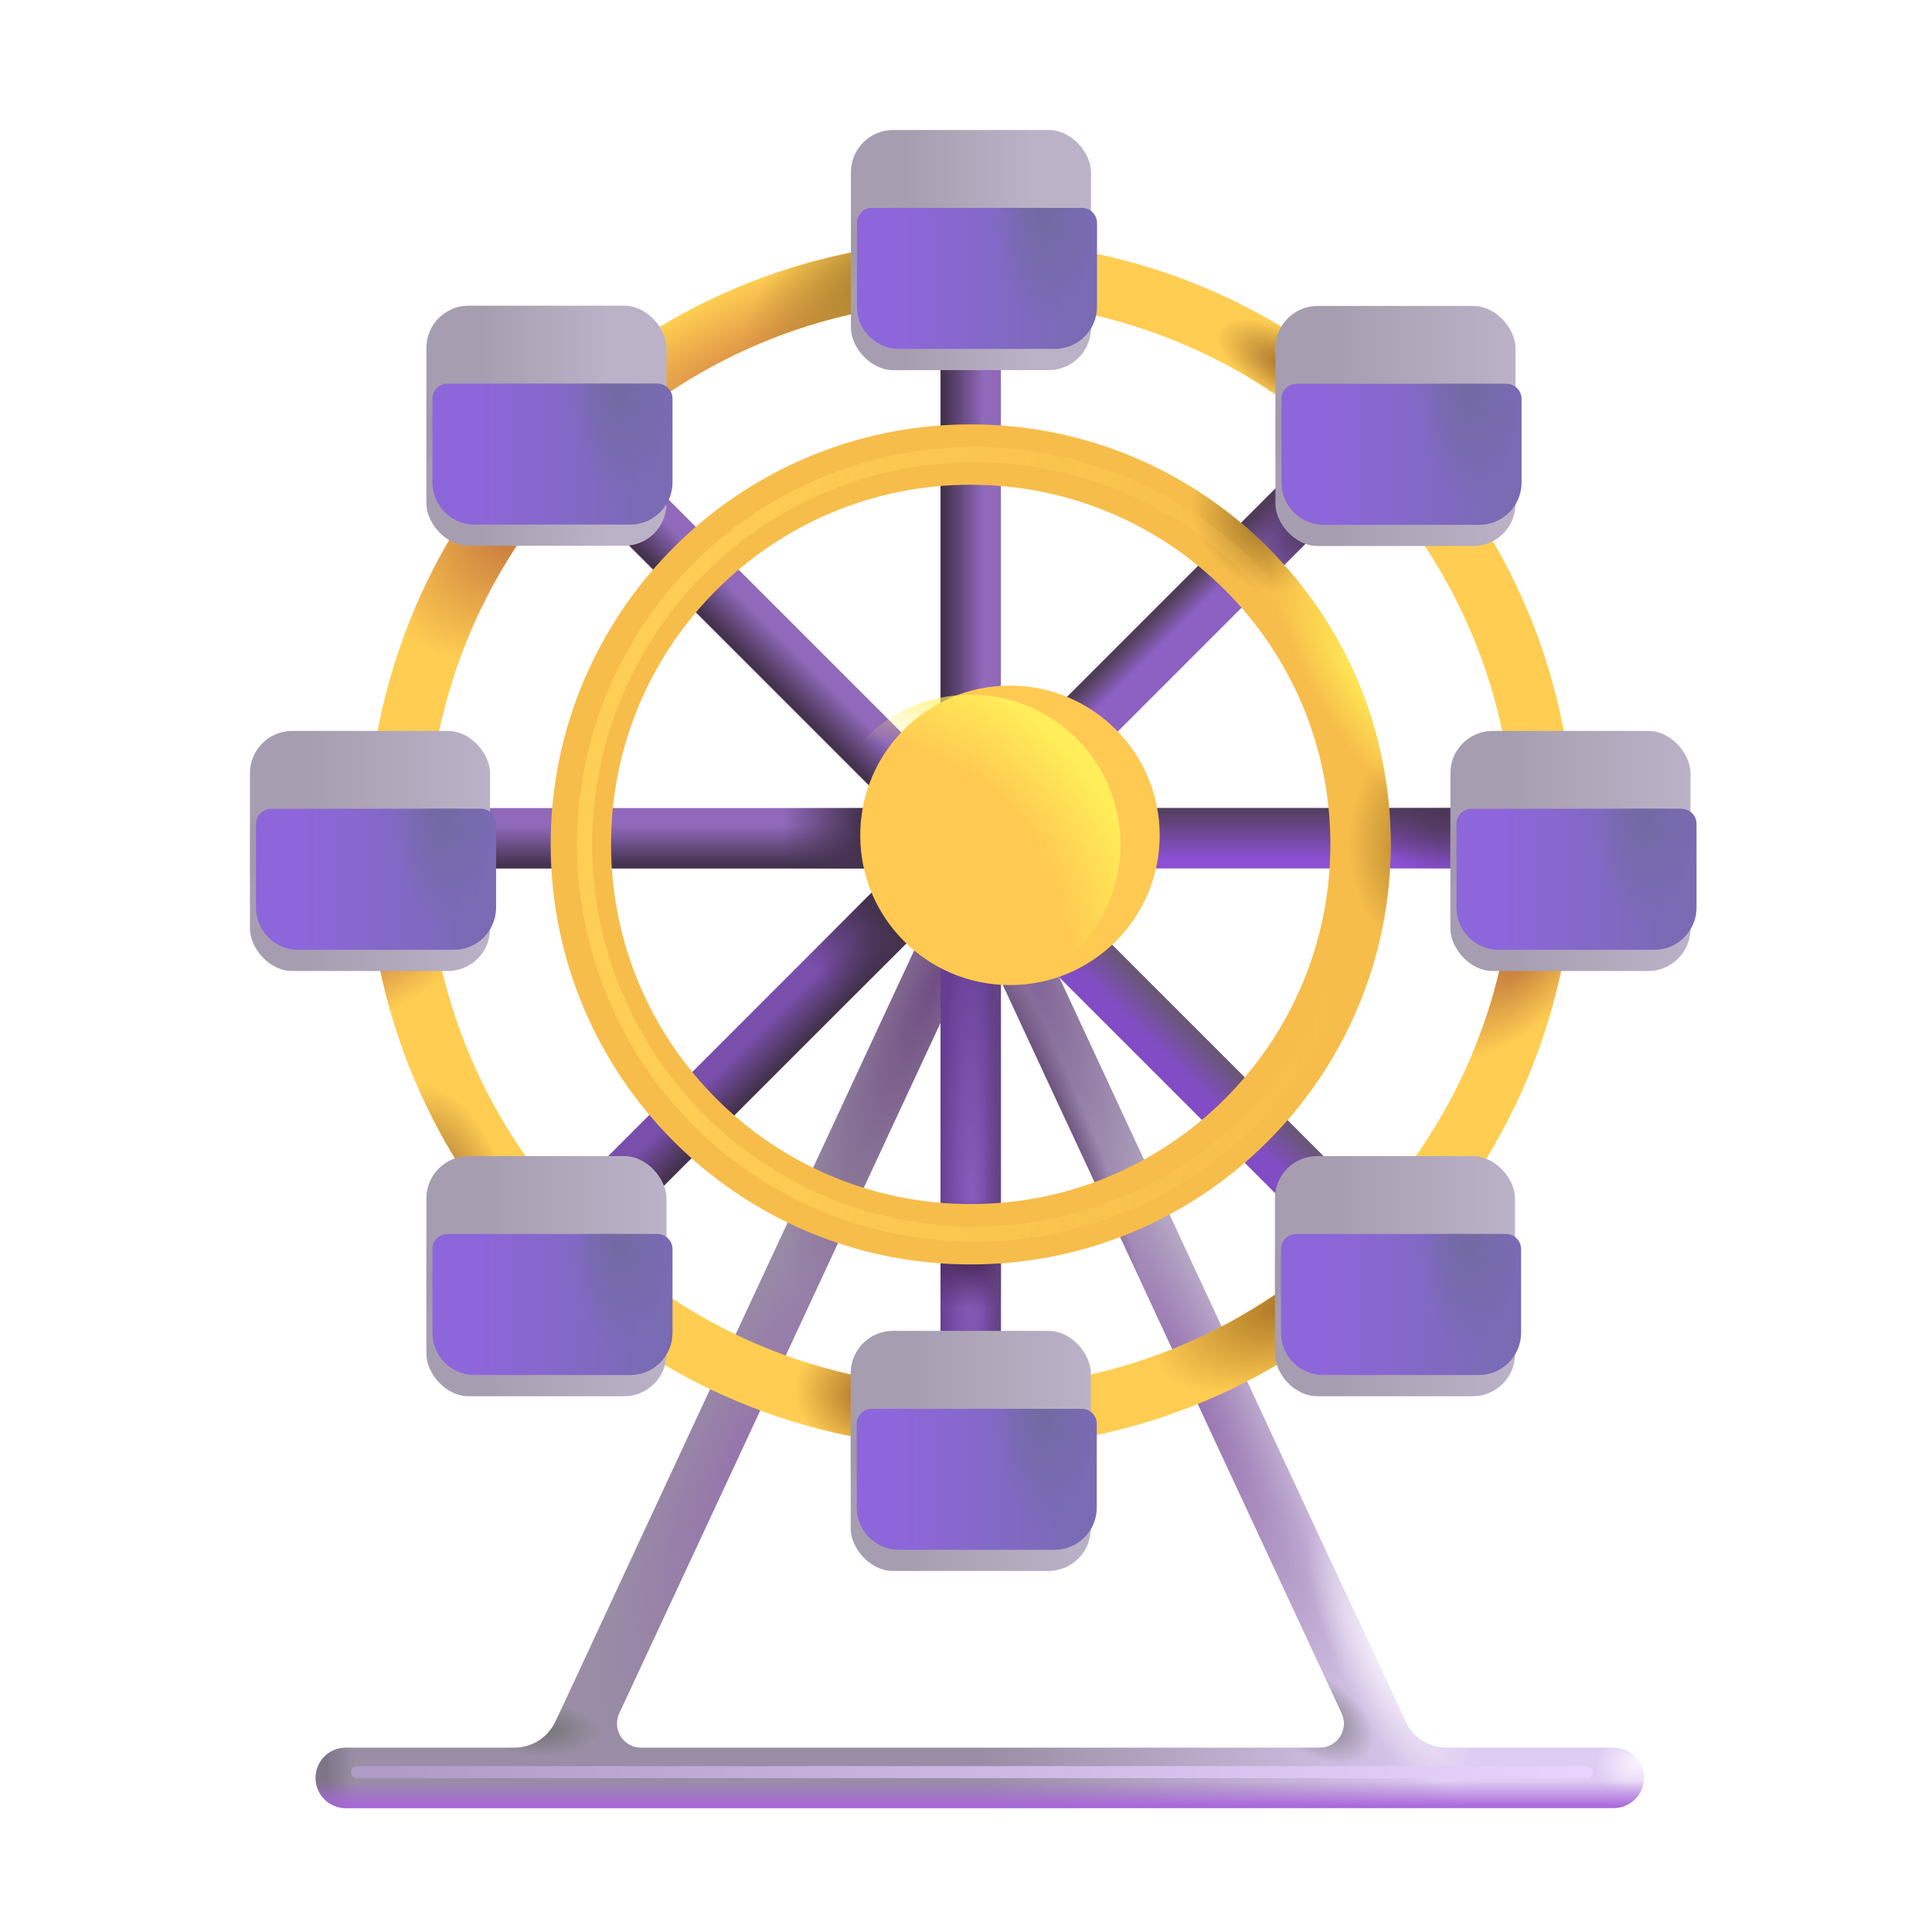 <svg width="32" height="32" viewBox="0 0 32 32" fill="none" xmlns="http://www.w3.org/2000/svg">
<g filter="url(#filter0_i_18_8600)">
<path fill-rule="evenodd" clip-rule="evenodd" d="M8.371 28.947C8.663 28.947 8.928 28.778 9.051 28.514L15.514 14.621L16.095 14.891L16.667 14.625L23.128 28.514C23.251 28.778 23.516 28.947 23.808 28.947H26.578C26.854 28.947 27.078 29.171 27.078 29.447C27.078 29.723 26.854 29.947 26.578 29.947H5.578C5.302 29.947 5.078 29.723 5.078 29.447C5.078 29.171 5.302 28.947 5.578 28.947H8.371ZM10.107 28.378C9.983 28.644 10.177 28.947 10.469 28.947H21.71C22.002 28.947 22.196 28.644 22.073 28.379L16.09 15.516L10.107 28.378Z" fill="url(#paint0_linear_18_8600)"/>
<path fill-rule="evenodd" clip-rule="evenodd" d="M8.371 28.947C8.663 28.947 8.928 28.778 9.051 28.514L15.514 14.621L16.095 14.891L16.667 14.625L23.128 28.514C23.251 28.778 23.516 28.947 23.808 28.947H26.578C26.854 28.947 27.078 29.171 27.078 29.447C27.078 29.723 26.854 29.947 26.578 29.947H5.578C5.302 29.947 5.078 29.723 5.078 29.447C5.078 29.171 5.302 28.947 5.578 28.947H8.371ZM10.107 28.378C9.983 28.644 10.177 28.947 10.469 28.947H21.71C22.002 28.947 22.196 28.644 22.073 28.379L16.09 15.516L10.107 28.378Z" fill="url(#paint1_radial_18_8600)"/>
<path fill-rule="evenodd" clip-rule="evenodd" d="M8.371 28.947C8.663 28.947 8.928 28.778 9.051 28.514L15.514 14.621L16.095 14.891L16.667 14.625L23.128 28.514C23.251 28.778 23.516 28.947 23.808 28.947H26.578C26.854 28.947 27.078 29.171 27.078 29.447C27.078 29.723 26.854 29.947 26.578 29.947H5.578C5.302 29.947 5.078 29.723 5.078 29.447C5.078 29.171 5.302 28.947 5.578 28.947H8.371ZM10.107 28.378C9.983 28.644 10.177 28.947 10.469 28.947H21.71C22.002 28.947 22.196 28.644 22.073 28.379L16.09 15.516L10.107 28.378Z" fill="url(#paint2_radial_18_8600)"/>
<path fill-rule="evenodd" clip-rule="evenodd" d="M8.371 28.947C8.663 28.947 8.928 28.778 9.051 28.514L15.514 14.621L16.095 14.891L16.667 14.625L23.128 28.514C23.251 28.778 23.516 28.947 23.808 28.947H26.578C26.854 28.947 27.078 29.171 27.078 29.447C27.078 29.723 26.854 29.947 26.578 29.947H5.578C5.302 29.947 5.078 29.723 5.078 29.447C5.078 29.171 5.302 28.947 5.578 28.947H8.371ZM10.107 28.378C9.983 28.644 10.177 28.947 10.469 28.947H21.71C22.002 28.947 22.196 28.644 22.073 28.379L16.09 15.516L10.107 28.378Z" fill="url(#paint3_radial_18_8600)"/>
<path fill-rule="evenodd" clip-rule="evenodd" d="M8.371 28.947C8.663 28.947 8.928 28.778 9.051 28.514L15.514 14.621L16.095 14.891L16.667 14.625L23.128 28.514C23.251 28.778 23.516 28.947 23.808 28.947H26.578C26.854 28.947 27.078 29.171 27.078 29.447C27.078 29.723 26.854 29.947 26.578 29.947H5.578C5.302 29.947 5.078 29.723 5.078 29.447C5.078 29.171 5.302 28.947 5.578 28.947H8.371ZM10.107 28.378C9.983 28.644 10.177 28.947 10.469 28.947H21.71C22.002 28.947 22.196 28.644 22.073 28.379L16.09 15.516L10.107 28.378Z" fill="url(#paint4_radial_18_8600)"/>
<path fill-rule="evenodd" clip-rule="evenodd" d="M8.371 28.947C8.663 28.947 8.928 28.778 9.051 28.514L15.514 14.621L16.095 14.891L16.667 14.625L23.128 28.514C23.251 28.778 23.516 28.947 23.808 28.947H26.578C26.854 28.947 27.078 29.171 27.078 29.447C27.078 29.723 26.854 29.947 26.578 29.947H5.578C5.302 29.947 5.078 29.723 5.078 29.447C5.078 29.171 5.302 28.947 5.578 28.947H8.371ZM10.107 28.378C9.983 28.644 10.177 28.947 10.469 28.947H21.71C22.002 28.947 22.196 28.644 22.073 28.379L16.09 15.516L10.107 28.378Z" fill="url(#paint5_radial_18_8600)"/>
<path fill-rule="evenodd" clip-rule="evenodd" d="M8.371 28.947C8.663 28.947 8.928 28.778 9.051 28.514L15.514 14.621L16.095 14.891L16.667 14.625L23.128 28.514C23.251 28.778 23.516 28.947 23.808 28.947H26.578C26.854 28.947 27.078 29.171 27.078 29.447C27.078 29.723 26.854 29.947 26.578 29.947H5.578C5.302 29.947 5.078 29.723 5.078 29.447C5.078 29.171 5.302 28.947 5.578 28.947H8.371ZM10.107 28.378C9.983 28.644 10.177 28.947 10.469 28.947H21.71C22.002 28.947 22.196 28.644 22.073 28.379L16.09 15.516L10.107 28.378Z" fill="url(#paint6_radial_18_8600)"/>
<path fill-rule="evenodd" clip-rule="evenodd" d="M8.371 28.947C8.663 28.947 8.928 28.778 9.051 28.514L15.514 14.621L16.095 14.891L16.667 14.625L23.128 28.514C23.251 28.778 23.516 28.947 23.808 28.947H26.578C26.854 28.947 27.078 29.171 27.078 29.447C27.078 29.723 26.854 29.947 26.578 29.947H5.578C5.302 29.947 5.078 29.723 5.078 29.447C5.078 29.171 5.302 28.947 5.578 28.947H8.371ZM10.107 28.378C9.983 28.644 10.177 28.947 10.469 28.947H21.71C22.002 28.947 22.196 28.644 22.073 28.379L16.09 15.516L10.107 28.378Z" fill="url(#paint7_linear_18_8600)"/>
<path fill-rule="evenodd" clip-rule="evenodd" d="M8.371 28.947C8.663 28.947 8.928 28.778 9.051 28.514L15.514 14.621L16.095 14.891L16.667 14.625L23.128 28.514C23.251 28.778 23.516 28.947 23.808 28.947H26.578C26.854 28.947 27.078 29.171 27.078 29.447C27.078 29.723 26.854 29.947 26.578 29.947H5.578C5.302 29.947 5.078 29.723 5.078 29.447C5.078 29.171 5.302 28.947 5.578 28.947H8.371ZM10.107 28.378C9.983 28.644 10.177 28.947 10.469 28.947H21.71C22.002 28.947 22.196 28.644 22.073 28.379L16.09 15.516L10.107 28.378Z" fill="url(#paint8_radial_18_8600)"/>
<path fill-rule="evenodd" clip-rule="evenodd" d="M8.371 28.947C8.663 28.947 8.928 28.778 9.051 28.514L15.514 14.621L16.095 14.891L16.667 14.625L23.128 28.514C23.251 28.778 23.516 28.947 23.808 28.947H26.578C26.854 28.947 27.078 29.171 27.078 29.447C27.078 29.723 26.854 29.947 26.578 29.947H5.578C5.302 29.947 5.078 29.723 5.078 29.447C5.078 29.171 5.302 28.947 5.578 28.947H8.371ZM10.107 28.378C9.983 28.644 10.177 28.947 10.469 28.947H21.71C22.002 28.947 22.196 28.644 22.073 28.379L16.09 15.516L10.107 28.378Z" fill="url(#paint9_radial_18_8600)"/>
<path fill-rule="evenodd" clip-rule="evenodd" d="M8.371 28.947C8.663 28.947 8.928 28.778 9.051 28.514L15.514 14.621L16.095 14.891L16.667 14.625L23.128 28.514C23.251 28.778 23.516 28.947 23.808 28.947H26.578C26.854 28.947 27.078 29.171 27.078 29.447C27.078 29.723 26.854 29.947 26.578 29.947H5.578C5.302 29.947 5.078 29.723 5.078 29.447C5.078 29.171 5.302 28.947 5.578 28.947H8.371ZM10.107 28.378C9.983 28.644 10.177 28.947 10.469 28.947H21.71C22.002 28.947 22.196 28.644 22.073 28.379L16.09 15.516L10.107 28.378Z" fill="url(#paint10_radial_18_8600)"/>
<path fill-rule="evenodd" clip-rule="evenodd" d="M8.371 28.947C8.663 28.947 8.928 28.778 9.051 28.514L15.514 14.621L16.095 14.891L16.667 14.625L23.128 28.514C23.251 28.778 23.516 28.947 23.808 28.947H26.578C26.854 28.947 27.078 29.171 27.078 29.447C27.078 29.723 26.854 29.947 26.578 29.947H5.578C5.302 29.947 5.078 29.723 5.078 29.447C5.078 29.171 5.302 28.947 5.578 28.947H8.371ZM10.107 28.378C9.983 28.644 10.177 28.947 10.469 28.947H21.71C22.002 28.947 22.196 28.644 22.073 28.379L16.09 15.516L10.107 28.378Z" fill="url(#paint11_linear_18_8600)"/>
</g>
<g filter="url(#filter1_ii_18_8600)">
<path fill-rule="evenodd" clip-rule="evenodd" d="M16.078 4.986C11.107 4.986 7.078 9.016 7.078 13.986C7.078 18.957 11.107 22.986 16.078 22.986C21.048 22.986 25.078 18.957 25.078 13.986C25.078 9.016 21.048 4.986 16.078 4.986ZM6.078 13.986C6.078 8.463 10.555 3.986 16.078 3.986C21.601 3.986 26.078 8.463 26.078 13.986C26.078 19.509 21.601 23.986 16.078 23.986C10.555 23.986 6.078 19.509 6.078 13.986Z" fill="#FFCD52"/>
</g>
<path fill-rule="evenodd" clip-rule="evenodd" d="M16.078 4.986C11.107 4.986 7.078 9.016 7.078 13.986C7.078 18.957 11.107 22.986 16.078 22.986C21.048 22.986 25.078 18.957 25.078 13.986C25.078 9.016 21.048 4.986 16.078 4.986ZM6.078 13.986C6.078 8.463 10.555 3.986 16.078 3.986C21.601 3.986 26.078 8.463 26.078 13.986C26.078 19.509 21.601 23.986 16.078 23.986C10.555 23.986 6.078 19.509 6.078 13.986Z" fill="url(#paint12_radial_18_8600)"/>
<path fill-rule="evenodd" clip-rule="evenodd" d="M16.078 4.986C11.107 4.986 7.078 9.016 7.078 13.986C7.078 18.957 11.107 22.986 16.078 22.986C21.048 22.986 25.078 18.957 25.078 13.986C25.078 9.016 21.048 4.986 16.078 4.986ZM6.078 13.986C6.078 8.463 10.555 3.986 16.078 3.986C21.601 3.986 26.078 8.463 26.078 13.986C26.078 19.509 21.601 23.986 16.078 23.986C10.555 23.986 6.078 19.509 6.078 13.986Z" fill="url(#paint13_radial_18_8600)"/>
<path fill-rule="evenodd" clip-rule="evenodd" d="M16.078 4.986C11.107 4.986 7.078 9.016 7.078 13.986C7.078 18.957 11.107 22.986 16.078 22.986C21.048 22.986 25.078 18.957 25.078 13.986C25.078 9.016 21.048 4.986 16.078 4.986ZM6.078 13.986C6.078 8.463 10.555 3.986 16.078 3.986C21.601 3.986 26.078 8.463 26.078 13.986C26.078 19.509 21.601 23.986 16.078 23.986C10.555 23.986 6.078 19.509 6.078 13.986Z" fill="url(#paint14_radial_18_8600)"/>
<path fill-rule="evenodd" clip-rule="evenodd" d="M16.078 4.986C11.107 4.986 7.078 9.016 7.078 13.986C7.078 18.957 11.107 22.986 16.078 22.986C21.048 22.986 25.078 18.957 25.078 13.986C25.078 9.016 21.048 4.986 16.078 4.986ZM6.078 13.986C6.078 8.463 10.555 3.986 16.078 3.986C21.601 3.986 26.078 8.463 26.078 13.986C26.078 19.509 21.601 23.986 16.078 23.986C10.555 23.986 6.078 19.509 6.078 13.986Z" fill="url(#paint15_radial_18_8600)"/>
<path fill-rule="evenodd" clip-rule="evenodd" d="M16.078 4.986C11.107 4.986 7.078 9.016 7.078 13.986C7.078 18.957 11.107 22.986 16.078 22.986C21.048 22.986 25.078 18.957 25.078 13.986C25.078 9.016 21.048 4.986 16.078 4.986ZM6.078 13.986C6.078 8.463 10.555 3.986 16.078 3.986C21.601 3.986 26.078 8.463 26.078 13.986C26.078 19.509 21.601 23.986 16.078 23.986C10.555 23.986 6.078 19.509 6.078 13.986Z" fill="url(#paint16_radial_18_8600)"/>
<path fill-rule="evenodd" clip-rule="evenodd" d="M16.078 4.986C11.107 4.986 7.078 9.016 7.078 13.986C7.078 18.957 11.107 22.986 16.078 22.986C21.048 22.986 25.078 18.957 25.078 13.986C25.078 9.016 21.048 4.986 16.078 4.986ZM6.078 13.986C6.078 8.463 10.555 3.986 16.078 3.986C21.601 3.986 26.078 8.463 26.078 13.986C26.078 19.509 21.601 23.986 16.078 23.986C10.555 23.986 6.078 19.509 6.078 13.986Z" fill="url(#paint17_radial_18_8600)"/>
<path fill-rule="evenodd" clip-rule="evenodd" d="M16.078 4.986C11.107 4.986 7.078 9.016 7.078 13.986C7.078 18.957 11.107 22.986 16.078 22.986C21.048 22.986 25.078 18.957 25.078 13.986C25.078 9.016 21.048 4.986 16.078 4.986ZM6.078 13.986C6.078 8.463 10.555 3.986 16.078 3.986C21.601 3.986 26.078 8.463 26.078 13.986C26.078 19.509 21.601 23.986 16.078 23.986C10.555 23.986 6.078 19.509 6.078 13.986Z" fill="url(#paint18_radial_18_8600)"/>
<path fill-rule="evenodd" clip-rule="evenodd" d="M16.078 4.986C11.107 4.986 7.078 9.016 7.078 13.986C7.078 18.957 11.107 22.986 16.078 22.986C21.048 22.986 25.078 18.957 25.078 13.986C25.078 9.016 21.048 4.986 16.078 4.986ZM6.078 13.986C6.078 8.463 10.555 3.986 16.078 3.986C21.601 3.986 26.078 8.463 26.078 13.986C26.078 19.509 21.601 23.986 16.078 23.986C10.555 23.986 6.078 19.509 6.078 13.986Z" fill="url(#paint19_radial_18_8600)"/>
<path fill-rule="evenodd" clip-rule="evenodd" d="M16.078 4.986C11.107 4.986 7.078 9.016 7.078 13.986C7.078 18.957 11.107 22.986 16.078 22.986C21.048 22.986 25.078 18.957 25.078 13.986C25.078 9.016 21.048 4.986 16.078 4.986ZM6.078 13.986C6.078 8.463 10.555 3.986 16.078 3.986C21.601 3.986 26.078 8.463 26.078 13.986C26.078 19.509 21.601 23.986 16.078 23.986C10.555 23.986 6.078 19.509 6.078 13.986Z" fill="url(#paint20_radial_18_8600)"/>
<path fill-rule="evenodd" clip-rule="evenodd" d="M16.578 5.271V14.115H15.578V5.271H16.578Z" fill="#9069BB"/>
<path fill-rule="evenodd" clip-rule="evenodd" d="M16.578 5.271V14.115H15.578V5.271H16.578Z" fill="url(#paint21_linear_18_8600)"/>
<path fill-rule="evenodd" clip-rule="evenodd" d="M16.578 22.838V13.994H15.578V22.838H16.578Z" fill="url(#paint22_radial_18_8600)"/>
<path fill-rule="evenodd" clip-rule="evenodd" d="M16.578 22.838V13.994H15.578V22.838H16.578Z" fill="url(#paint23_radial_18_8600)"/>
<path fill-rule="evenodd" clip-rule="evenodd" d="M16.578 22.838V13.994H15.578V22.838H16.578Z" fill="url(#paint24_linear_18_8600)"/>
<path fill-rule="evenodd" clip-rule="evenodd" d="M9.974 7.176L16.228 13.429L15.521 14.136L9.267 7.883L9.974 7.176Z" fill="#9069BB"/>
<path fill-rule="evenodd" clip-rule="evenodd" d="M9.974 7.176L16.228 13.429L15.521 14.136L9.267 7.883L9.974 7.176Z" fill="url(#paint25_linear_18_8600)"/>
<path fill-rule="evenodd" clip-rule="evenodd" d="M22.04 7.176L15.787 13.429L16.494 14.136L22.747 7.883L22.04 7.176Z" fill="#8D60C4"/>
<path fill-rule="evenodd" clip-rule="evenodd" d="M22.04 7.176L15.787 13.429L16.494 14.136L22.747 7.883L22.04 7.176Z" fill="url(#paint26_linear_18_8600)"/>
<path fill-rule="evenodd" clip-rule="evenodd" d="M22.04 7.176L15.787 13.429L16.494 14.136L22.747 7.883L22.04 7.176Z" fill="url(#paint27_radial_18_8600)"/>
<path fill-rule="evenodd" clip-rule="evenodd" d="M8.152 21.07L15.728 13.494L16.435 14.201L8.859 21.777L8.152 21.07Z" fill="#7A4FAC"/>
<path fill-rule="evenodd" clip-rule="evenodd" d="M8.152 21.07L15.728 13.494L16.435 14.201L8.859 21.777L8.152 21.07Z" fill="url(#paint28_linear_18_8600)"/>
<path fill-rule="evenodd" clip-rule="evenodd" d="M8.152 21.07L15.728 13.494L16.435 14.201L8.859 21.777L8.152 21.07Z" fill="url(#paint29_linear_18_8600)"/>
<path fill-rule="evenodd" clip-rule="evenodd" d="M23.841 21.07L16.265 13.494L15.558 14.201L23.134 21.777L23.841 21.07Z" fill="#814DC5"/>
<path fill-rule="evenodd" clip-rule="evenodd" d="M23.841 21.07L16.265 13.494L15.558 14.201L23.134 21.777L23.841 21.07Z" fill="url(#paint30_linear_18_8600)"/>
<path fill-rule="evenodd" clip-rule="evenodd" d="M6.105 13.384H16.14V14.384H6.105V13.384Z" fill="#9069BB"/>
<path fill-rule="evenodd" clip-rule="evenodd" d="M6.105 13.384H16.14V14.384H6.105V13.384Z" fill="url(#paint31_linear_18_8600)"/>
<path fill-rule="evenodd" clip-rule="evenodd" d="M6.105 13.384H16.14V14.384H6.105V13.384Z" fill="url(#paint32_linear_18_8600)"/>
<path fill-rule="evenodd" clip-rule="evenodd" d="M25.91 13.384H15.874V14.384H25.91V13.384Z" fill="#8B50D3"/>
<path fill-rule="evenodd" clip-rule="evenodd" d="M25.91 13.384H15.874V14.384H25.91V13.384Z" fill="url(#paint33_linear_18_8600)"/>
<path fill-rule="evenodd" clip-rule="evenodd" d="M25.91 13.384H15.874V14.384H25.91V13.384Z" fill="url(#paint34_radial_18_8600)"/>
<g filter="url(#filter2_ii_18_8600)">
<rect x="14.094" y="2.053" width="3.977" height="3.977" rx="0.7" fill="url(#paint35_linear_18_8600)"/>
<rect x="14.094" y="2.053" width="3.977" height="3.977" rx="0.7" fill="url(#paint36_radial_18_8600)"/>
</g>
<g filter="url(#filter3_ii_18_8600)">
<path d="M17.82 3.693C17.958 3.693 18.07 3.805 18.07 3.943V5.329C18.07 5.716 17.757 6.029 17.37 6.029H14.793C14.407 6.029 14.094 5.716 14.094 5.329V3.943C14.094 3.805 14.205 3.693 14.344 3.693H17.82Z" fill="url(#paint37_linear_18_8600)"/>
<path d="M17.82 3.693C17.958 3.693 18.07 3.805 18.07 3.943V5.329C18.07 5.716 17.757 6.029 17.37 6.029H14.793C14.407 6.029 14.094 5.716 14.094 5.329V3.943C14.094 3.805 14.205 3.693 14.344 3.693H17.82Z" fill="url(#paint38_radial_18_8600)"/>
</g>
<g filter="url(#filter4_ii_18_8600)">
<rect x="7.062" y="4.963" width="3.977" height="3.977" rx="0.7" fill="url(#paint39_linear_18_8600)"/>
<rect x="7.062" y="4.963" width="3.977" height="3.977" rx="0.7" fill="url(#paint40_radial_18_8600)"/>
</g>
<g filter="url(#filter5_ii_18_8600)">
<path d="M10.789 6.604C10.927 6.604 11.039 6.715 11.039 6.854V8.239C11.039 8.626 10.725 8.939 10.339 8.939H7.762C7.376 8.939 7.062 8.626 7.062 8.239V6.854C7.062 6.715 7.174 6.604 7.312 6.604H10.789Z" fill="url(#paint41_linear_18_8600)"/>
<path d="M10.789 6.604C10.927 6.604 11.039 6.715 11.039 6.854V8.239C11.039 8.626 10.725 8.939 10.339 8.939H7.762C7.376 8.939 7.062 8.626 7.062 8.239V6.854C7.062 6.715 7.174 6.604 7.312 6.604H10.789Z" fill="url(#paint42_radial_18_8600)"/>
</g>
<g filter="url(#filter6_ii_18_8600)">
<rect x="4.14" y="12.006" width="3.977" height="3.977" rx="0.7" fill="url(#paint43_linear_18_8600)"/>
<rect x="4.14" y="12.006" width="3.977" height="3.977" rx="0.7" fill="url(#paint44_radial_18_8600)"/>
</g>
<g filter="url(#filter7_ii_18_8600)">
<path d="M7.867 13.646C8.005 13.646 8.117 13.758 8.117 13.896V15.282C8.117 15.669 7.804 15.982 7.417 15.982H4.84C4.454 15.982 4.14 15.669 4.14 15.282V13.896C4.14 13.758 4.252 13.646 4.39 13.646H7.867Z" fill="url(#paint45_linear_18_8600)"/>
<path d="M7.867 13.646C8.005 13.646 8.117 13.758 8.117 13.896V15.282C8.117 15.669 7.804 15.982 7.417 15.982H4.84C4.454 15.982 4.14 15.669 4.14 15.282V13.896C4.14 13.758 4.252 13.646 4.39 13.646H7.867Z" fill="url(#paint46_radial_18_8600)"/>
</g>
<g filter="url(#filter8_ii_18_8600)">
<rect x="7.062" y="19.049" width="3.977" height="3.977" rx="0.7" fill="url(#paint47_linear_18_8600)"/>
<rect x="7.062" y="19.049" width="3.977" height="3.977" rx="0.7" fill="url(#paint48_radial_18_8600)"/>
</g>
<g filter="url(#filter9_ii_18_8600)">
<path d="M10.789 20.689C10.927 20.689 11.039 20.801 11.039 20.939V22.325C11.039 22.712 10.725 23.025 10.339 23.025H7.762C7.376 23.025 7.062 22.712 7.062 22.325V20.939C7.062 20.801 7.174 20.689 7.312 20.689H10.789Z" fill="url(#paint49_linear_18_8600)"/>
<path d="M10.789 20.689C10.927 20.689 11.039 20.801 11.039 20.939V22.325C11.039 22.712 10.725 23.025 10.339 23.025H7.762C7.376 23.025 7.062 22.712 7.062 22.325V20.939C7.062 20.801 7.174 20.689 7.312 20.689H10.789Z" fill="url(#paint50_radial_18_8600)"/>
</g>
<g filter="url(#filter10_ii_18_8600)">
<rect x="14.09" y="21.943" width="3.977" height="3.977" rx="0.7" fill="url(#paint51_linear_18_8600)"/>
<rect x="14.09" y="21.943" width="3.977" height="3.977" rx="0.7" fill="url(#paint52_radial_18_8600)"/>
</g>
<g filter="url(#filter11_ii_18_8600)">
<path d="M17.816 23.584C17.954 23.584 18.066 23.695 18.066 23.834V25.22C18.066 25.606 17.753 25.92 17.366 25.92H14.79C14.403 25.92 14.09 25.606 14.09 25.22V23.834C14.09 23.695 14.201 23.584 14.34 23.584H17.816Z" fill="url(#paint53_linear_18_8600)"/>
<path d="M17.816 23.584C17.954 23.584 18.066 23.695 18.066 23.834V25.22C18.066 25.606 17.753 25.92 17.366 25.92H14.79C14.403 25.92 14.09 25.606 14.09 25.22V23.834C14.09 23.695 14.201 23.584 14.34 23.584H17.816Z" fill="url(#paint54_radial_18_8600)"/>
</g>
<g filter="url(#filter12_ii_18_8600)">
<rect x="21.117" y="19.049" width="3.977" height="3.977" rx="0.7" fill="url(#paint55_linear_18_8600)"/>
<rect x="21.117" y="19.049" width="3.977" height="3.977" rx="0.7" fill="url(#paint56_radial_18_8600)"/>
</g>
<g filter="url(#filter13_ii_18_8600)">
<path d="M24.844 20.689C24.982 20.689 25.094 20.801 25.094 20.939V22.325C25.094 22.712 24.78 23.025 24.394 23.025H21.817C21.431 23.025 21.117 22.712 21.117 22.325V20.939C21.117 20.801 21.229 20.689 21.367 20.689H24.844Z" fill="url(#paint57_linear_18_8600)"/>
<path d="M24.844 20.689C24.982 20.689 25.094 20.801 25.094 20.939V22.325C25.094 22.712 24.78 23.025 24.394 23.025H21.817C21.431 23.025 21.117 22.712 21.117 22.325V20.939C21.117 20.801 21.229 20.689 21.367 20.689H24.844Z" fill="url(#paint58_radial_18_8600)"/>
</g>
<g filter="url(#filter14_ii_18_8600)">
<rect x="24.023" y="12.006" width="3.977" height="3.977" rx="0.7" fill="url(#paint59_linear_18_8600)"/>
<rect x="24.023" y="12.006" width="3.977" height="3.977" rx="0.7" fill="url(#paint60_radial_18_8600)"/>
</g>
<g filter="url(#filter15_ii_18_8600)">
<path d="M27.75 13.646C27.888 13.646 28 13.758 28 13.896V15.282C28 15.669 27.687 15.982 27.3 15.982H24.723C24.337 15.982 24.023 15.669 24.023 15.282V13.896C24.023 13.758 24.135 13.646 24.273 13.646H27.75Z" fill="url(#paint61_linear_18_8600)"/>
<path d="M27.75 13.646C27.888 13.646 28 13.758 28 13.896V15.282C28 15.669 27.687 15.982 27.3 15.982H24.723C24.337 15.982 24.023 15.669 24.023 15.282V13.896C24.023 13.758 24.135 13.646 24.273 13.646H27.75Z" fill="url(#paint62_radial_18_8600)"/>
</g>
<g filter="url(#filter16_ii_18_8600)">
<rect x="21.125" y="4.967" width="3.977" height="3.977" rx="0.7" fill="url(#paint63_linear_18_8600)"/>
<rect x="21.125" y="4.967" width="3.977" height="3.977" rx="0.7" fill="url(#paint64_radial_18_8600)"/>
</g>
<g filter="url(#filter17_ii_18_8600)">
<path d="M24.852 6.607C24.99 6.607 25.102 6.719 25.102 6.857V8.243C25.102 8.63 24.788 8.943 24.402 8.943H21.825C21.438 8.943 21.125 8.63 21.125 8.243V6.857C21.125 6.719 21.237 6.607 21.375 6.607H24.852Z" fill="url(#paint65_linear_18_8600)"/>
<path d="M24.852 6.607C24.99 6.607 25.102 6.719 25.102 6.857V8.243C25.102 8.63 24.788 8.943 24.402 8.943H21.825C21.438 8.943 21.125 8.63 21.125 8.243V6.857C21.125 6.719 21.237 6.607 21.375 6.607H24.852Z" fill="url(#paint66_radial_18_8600)"/>
</g>
<g filter="url(#filter18_ii_18_8600)">
<circle cx="16.078" cy="13.986" r="2.48" fill="#FFC952"/>
</g>
<circle cx="16.078" cy="13.986" r="2.48" fill="url(#paint67_radial_18_8600)"/>
<g filter="url(#filter19_ii_18_8600)">
<path fill-rule="evenodd" clip-rule="evenodd" d="M16.078 8.029C12.788 8.029 10.121 10.696 10.121 13.986C10.121 17.276 12.788 19.943 16.078 19.943C19.368 19.943 22.035 17.276 22.035 13.986C22.035 10.696 19.368 8.029 16.078 8.029ZM9.121 13.986C9.121 10.144 12.236 7.029 16.078 7.029C19.92 7.029 23.035 10.144 23.035 13.986C23.035 17.829 19.92 20.943 16.078 20.943C12.236 20.943 9.121 17.829 9.121 13.986Z" fill="#F7BD4B"/>
</g>
<path fill-rule="evenodd" clip-rule="evenodd" d="M16.078 8.029C12.788 8.029 10.121 10.696 10.121 13.986C10.121 17.276 12.788 19.943 16.078 19.943C19.368 19.943 22.035 17.276 22.035 13.986C22.035 10.696 19.368 8.029 16.078 8.029ZM9.121 13.986C9.121 10.144 12.236 7.029 16.078 7.029C19.92 7.029 23.035 10.144 23.035 13.986C23.035 17.829 19.92 20.943 16.078 20.943C12.236 20.943 9.121 17.829 9.121 13.986Z" fill="url(#paint68_radial_18_8600)"/>
<path fill-rule="evenodd" clip-rule="evenodd" d="M16.078 8.029C12.788 8.029 10.121 10.696 10.121 13.986C10.121 17.276 12.788 19.943 16.078 19.943C19.368 19.943 22.035 17.276 22.035 13.986C22.035 10.696 19.368 8.029 16.078 8.029ZM9.121 13.986C9.121 10.144 12.236 7.029 16.078 7.029C19.92 7.029 23.035 10.144 23.035 13.986C23.035 17.829 19.92 20.943 16.078 20.943C12.236 20.943 9.121 17.829 9.121 13.986Z" fill="url(#paint69_radial_18_8600)"/>
<path fill-rule="evenodd" clip-rule="evenodd" d="M16.078 8.029C12.788 8.029 10.121 10.696 10.121 13.986C10.121 17.276 12.788 19.943 16.078 19.943C19.368 19.943 22.035 17.276 22.035 13.986C22.035 10.696 19.368 8.029 16.078 8.029ZM9.121 13.986C9.121 10.144 12.236 7.029 16.078 7.029C19.92 7.029 23.035 10.144 23.035 13.986C23.035 17.829 19.92 20.943 16.078 20.943C12.236 20.943 9.121 17.829 9.121 13.986Z" fill="url(#paint70_radial_18_8600)"/>
<g filter="url(#filter20_f_18_8600)">
<circle cx="16.14" cy="13.986" r="6.457" stroke="url(#paint71_linear_18_8600)" stroke-width="0.25"/>
</g>
<g filter="url(#filter21_f_18_8600)">
<path d="M5.914 29.352H26.283" stroke="url(#paint72_linear_18_8600)" stroke-width="0.2" stroke-linecap="round"/>
</g>
<defs>
<filter id="filter0_i_18_8600" x="5.078" y="14.621" width="22.15" height="15.326" filterUnits="userSpaceOnUse" color-interpolation-filters="sRGB">
<feFlood flood-opacity="0" result="BackgroundImageFix"/>
<feBlend mode="normal" in="SourceGraphic" in2="BackgroundImageFix" result="shape"/>
<feColorMatrix in="SourceAlpha" type="matrix" values="0 0 0 0 0 0 0 0 0 0 0 0 0 0 0 0 0 0 127 0" result="hardAlpha"/>
<feOffset dx="0.15"/>
<feGaussianBlur stdDeviation="0.125"/>
<feComposite in2="hardAlpha" operator="arithmetic" k2="-1" k3="1"/>
<feColorMatrix type="matrix" values="0 0 0 0 0.416 0 0 0 0 0.376 0 0 0 0 0.431 0 0 0 1 0"/>
<feBlend mode="normal" in2="shape" result="effect1_innerShadow_18_8600"/>
</filter>
<filter id="filter1_ii_18_8600" x="5.928" y="3.836" width="20.3" height="20.3" filterUnits="userSpaceOnUse" color-interpolation-filters="sRGB">
<feFlood flood-opacity="0" result="BackgroundImageFix"/>
<feBlend mode="normal" in="SourceGraphic" in2="BackgroundImageFix" result="shape"/>
<feColorMatrix in="SourceAlpha" type="matrix" values="0 0 0 0 0 0 0 0 0 0 0 0 0 0 0 0 0 0 127 0" result="hardAlpha"/>
<feOffset dx="0.15" dy="-0.15"/>
<feGaussianBlur stdDeviation="0.375"/>
<feComposite in2="hardAlpha" operator="arithmetic" k2="-1" k3="1"/>
<feColorMatrix type="matrix" values="0 0 0 0 0.843 0 0 0 0 0.467 0 0 0 0 0.31 0 0 0 1 0"/>
<feBlend mode="normal" in2="shape" result="effect1_innerShadow_18_8600"/>
<feColorMatrix in="SourceAlpha" type="matrix" values="0 0 0 0 0 0 0 0 0 0 0 0 0 0 0 0 0 0 127 0" result="hardAlpha"/>
<feOffset dx="-0.15" dy="0.15"/>
<feGaussianBlur stdDeviation="0.375"/>
<feComposite in2="hardAlpha" operator="arithmetic" k2="-1" k3="1"/>
<feColorMatrix type="matrix" values="0 0 0 0 1 0 0 0 0 0.941 0 0 0 0 0.306 0 0 0 1 0"/>
<feBlend mode="normal" in2="effect1_innerShadow_18_8600" result="effect2_innerShadow_18_8600"/>
</filter>
<filter id="filter2_ii_18_8600" x="13.594" y="2.053" width="4.977" height="4.077" filterUnits="userSpaceOnUse" color-interpolation-filters="sRGB">
<feFlood flood-opacity="0" result="BackgroundImageFix"/>
<feBlend mode="normal" in="SourceGraphic" in2="BackgroundImageFix" result="shape"/>
<feColorMatrix in="SourceAlpha" type="matrix" values="0 0 0 0 0 0 0 0 0 0 0 0 0 0 0 0 0 0 127 0" result="hardAlpha"/>
<feOffset dx="-0.5"/>
<feGaussianBlur stdDeviation="0.25"/>
<feComposite in2="hardAlpha" operator="arithmetic" k2="-1" k3="1"/>
<feColorMatrix type="matrix" values="0 0 0 0 0.898 0 0 0 0 0.878 0 0 0 0 0.922 0 0 0 1 0"/>
<feBlend mode="normal" in2="shape" result="effect1_innerShadow_18_8600"/>
<feColorMatrix in="SourceAlpha" type="matrix" values="0 0 0 0 0 0 0 0 0 0 0 0 0 0 0 0 0 0 127 0" result="hardAlpha"/>
<feOffset dx="0.5" dy="0.1"/>
<feGaussianBlur stdDeviation="0.375"/>
<feComposite in2="hardAlpha" operator="arithmetic" k2="-1" k3="1"/>
<feColorMatrix type="matrix" values="0 0 0 0 0.459 0 0 0 0 0.404 0 0 0 0 0.486 0 0 0 1 0"/>
<feBlend mode="normal" in2="effect1_innerShadow_18_8600" result="effect2_innerShadow_18_8600"/>
</filter>
<filter id="filter3_ii_18_8600" x="13.694" y="3.443" width="4.877" height="2.586" filterUnits="userSpaceOnUse" color-interpolation-filters="sRGB">
<feFlood flood-opacity="0" result="BackgroundImageFix"/>
<feBlend mode="normal" in="SourceGraphic" in2="BackgroundImageFix" result="shape"/>
<feColorMatrix in="SourceAlpha" type="matrix" values="0 0 0 0 0 0 0 0 0 0 0 0 0 0 0 0 0 0 127 0" result="hardAlpha"/>
<feOffset dx="-0.4"/>
<feGaussianBlur stdDeviation="0.2"/>
<feComposite in2="hardAlpha" operator="arithmetic" k2="-1" k3="1"/>
<feColorMatrix type="matrix" values="0 0 0 0 0.565 0 0 0 0 0.522 0 0 0 0 0.78 0 0 0 1 0"/>
<feBlend mode="normal" in2="shape" result="effect1_innerShadow_18_8600"/>
<feColorMatrix in="SourceAlpha" type="matrix" values="0 0 0 0 0 0 0 0 0 0 0 0 0 0 0 0 0 0 127 0" result="hardAlpha"/>
<feOffset dx="0.5" dy="-0.25"/>
<feGaussianBlur stdDeviation="0.25"/>
<feComposite in2="hardAlpha" operator="arithmetic" k2="-1" k3="1"/>
<feColorMatrix type="matrix" values="0 0 0 0 0.412 0 0 0 0 0.255 0 0 0 0 0.659 0 0 0 1 0"/>
<feBlend mode="normal" in2="effect1_innerShadow_18_8600" result="effect2_innerShadow_18_8600"/>
</filter>
<filter id="filter4_ii_18_8600" x="6.562" y="4.963" width="4.977" height="4.077" filterUnits="userSpaceOnUse" color-interpolation-filters="sRGB">
<feFlood flood-opacity="0" result="BackgroundImageFix"/>
<feBlend mode="normal" in="SourceGraphic" in2="BackgroundImageFix" result="shape"/>
<feColorMatrix in="SourceAlpha" type="matrix" values="0 0 0 0 0 0 0 0 0 0 0 0 0 0 0 0 0 0 127 0" result="hardAlpha"/>
<feOffset dx="-0.5"/>
<feGaussianBlur stdDeviation="0.25"/>
<feComposite in2="hardAlpha" operator="arithmetic" k2="-1" k3="1"/>
<feColorMatrix type="matrix" values="0 0 0 0 0.898 0 0 0 0 0.878 0 0 0 0 0.922 0 0 0 1 0"/>
<feBlend mode="normal" in2="shape" result="effect1_innerShadow_18_8600"/>
<feColorMatrix in="SourceAlpha" type="matrix" values="0 0 0 0 0 0 0 0 0 0 0 0 0 0 0 0 0 0 127 0" result="hardAlpha"/>
<feOffset dx="0.5" dy="0.1"/>
<feGaussianBlur stdDeviation="0.375"/>
<feComposite in2="hardAlpha" operator="arithmetic" k2="-1" k3="1"/>
<feColorMatrix type="matrix" values="0 0 0 0 0.459 0 0 0 0 0.404 0 0 0 0 0.486 0 0 0 1 0"/>
<feBlend mode="normal" in2="effect1_innerShadow_18_8600" result="effect2_innerShadow_18_8600"/>
</filter>
<filter id="filter5_ii_18_8600" x="6.662" y="6.354" width="4.877" height="2.586" filterUnits="userSpaceOnUse" color-interpolation-filters="sRGB">
<feFlood flood-opacity="0" result="BackgroundImageFix"/>
<feBlend mode="normal" in="SourceGraphic" in2="BackgroundImageFix" result="shape"/>
<feColorMatrix in="SourceAlpha" type="matrix" values="0 0 0 0 0 0 0 0 0 0 0 0 0 0 0 0 0 0 127 0" result="hardAlpha"/>
<feOffset dx="-0.4"/>
<feGaussianBlur stdDeviation="0.2"/>
<feComposite in2="hardAlpha" operator="arithmetic" k2="-1" k3="1"/>
<feColorMatrix type="matrix" values="0 0 0 0 0.565 0 0 0 0 0.522 0 0 0 0 0.78 0 0 0 1 0"/>
<feBlend mode="normal" in2="shape" result="effect1_innerShadow_18_8600"/>
<feColorMatrix in="SourceAlpha" type="matrix" values="0 0 0 0 0 0 0 0 0 0 0 0 0 0 0 0 0 0 127 0" result="hardAlpha"/>
<feOffset dx="0.5" dy="-0.25"/>
<feGaussianBlur stdDeviation="0.25"/>
<feComposite in2="hardAlpha" operator="arithmetic" k2="-1" k3="1"/>
<feColorMatrix type="matrix" values="0 0 0 0 0.412 0 0 0 0 0.255 0 0 0 0 0.659 0 0 0 1 0"/>
<feBlend mode="normal" in2="effect1_innerShadow_18_8600" result="effect2_innerShadow_18_8600"/>
</filter>
<filter id="filter6_ii_18_8600" x="3.64" y="12.006" width="4.977" height="4.077" filterUnits="userSpaceOnUse" color-interpolation-filters="sRGB">
<feFlood flood-opacity="0" result="BackgroundImageFix"/>
<feBlend mode="normal" in="SourceGraphic" in2="BackgroundImageFix" result="shape"/>
<feColorMatrix in="SourceAlpha" type="matrix" values="0 0 0 0 0 0 0 0 0 0 0 0 0 0 0 0 0 0 127 0" result="hardAlpha"/>
<feOffset dx="-0.5"/>
<feGaussianBlur stdDeviation="0.25"/>
<feComposite in2="hardAlpha" operator="arithmetic" k2="-1" k3="1"/>
<feColorMatrix type="matrix" values="0 0 0 0 0.898 0 0 0 0 0.878 0 0 0 0 0.922 0 0 0 1 0"/>
<feBlend mode="normal" in2="shape" result="effect1_innerShadow_18_8600"/>
<feColorMatrix in="SourceAlpha" type="matrix" values="0 0 0 0 0 0 0 0 0 0 0 0 0 0 0 0 0 0 127 0" result="hardAlpha"/>
<feOffset dx="0.5" dy="0.1"/>
<feGaussianBlur stdDeviation="0.375"/>
<feComposite in2="hardAlpha" operator="arithmetic" k2="-1" k3="1"/>
<feColorMatrix type="matrix" values="0 0 0 0 0.459 0 0 0 0 0.404 0 0 0 0 0.486 0 0 0 1 0"/>
<feBlend mode="normal" in2="effect1_innerShadow_18_8600" result="effect2_innerShadow_18_8600"/>
</filter>
<filter id="filter7_ii_18_8600" x="3.74" y="13.396" width="4.877" height="2.586" filterUnits="userSpaceOnUse" color-interpolation-filters="sRGB">
<feFlood flood-opacity="0" result="BackgroundImageFix"/>
<feBlend mode="normal" in="SourceGraphic" in2="BackgroundImageFix" result="shape"/>
<feColorMatrix in="SourceAlpha" type="matrix" values="0 0 0 0 0 0 0 0 0 0 0 0 0 0 0 0 0 0 127 0" result="hardAlpha"/>
<feOffset dx="-0.4"/>
<feGaussianBlur stdDeviation="0.2"/>
<feComposite in2="hardAlpha" operator="arithmetic" k2="-1" k3="1"/>
<feColorMatrix type="matrix" values="0 0 0 0 0.565 0 0 0 0 0.522 0 0 0 0 0.78 0 0 0 1 0"/>
<feBlend mode="normal" in2="shape" result="effect1_innerShadow_18_8600"/>
<feColorMatrix in="SourceAlpha" type="matrix" values="0 0 0 0 0 0 0 0 0 0 0 0 0 0 0 0 0 0 127 0" result="hardAlpha"/>
<feOffset dx="0.5" dy="-0.25"/>
<feGaussianBlur stdDeviation="0.25"/>
<feComposite in2="hardAlpha" operator="arithmetic" k2="-1" k3="1"/>
<feColorMatrix type="matrix" values="0 0 0 0 0.412 0 0 0 0 0.255 0 0 0 0 0.659 0 0 0 1 0"/>
<feBlend mode="normal" in2="effect1_innerShadow_18_8600" result="effect2_innerShadow_18_8600"/>
</filter>
<filter id="filter8_ii_18_8600" x="6.562" y="19.049" width="4.977" height="4.077" filterUnits="userSpaceOnUse" color-interpolation-filters="sRGB">
<feFlood flood-opacity="0" result="BackgroundImageFix"/>
<feBlend mode="normal" in="SourceGraphic" in2="BackgroundImageFix" result="shape"/>
<feColorMatrix in="SourceAlpha" type="matrix" values="0 0 0 0 0 0 0 0 0 0 0 0 0 0 0 0 0 0 127 0" result="hardAlpha"/>
<feOffset dx="-0.5"/>
<feGaussianBlur stdDeviation="0.25"/>
<feComposite in2="hardAlpha" operator="arithmetic" k2="-1" k3="1"/>
<feColorMatrix type="matrix" values="0 0 0 0 0.898 0 0 0 0 0.878 0 0 0 0 0.922 0 0 0 1 0"/>
<feBlend mode="normal" in2="shape" result="effect1_innerShadow_18_8600"/>
<feColorMatrix in="SourceAlpha" type="matrix" values="0 0 0 0 0 0 0 0 0 0 0 0 0 0 0 0 0 0 127 0" result="hardAlpha"/>
<feOffset dx="0.5" dy="0.1"/>
<feGaussianBlur stdDeviation="0.375"/>
<feComposite in2="hardAlpha" operator="arithmetic" k2="-1" k3="1"/>
<feColorMatrix type="matrix" values="0 0 0 0 0.459 0 0 0 0 0.404 0 0 0 0 0.486 0 0 0 1 0"/>
<feBlend mode="normal" in2="effect1_innerShadow_18_8600" result="effect2_innerShadow_18_8600"/>
</filter>
<filter id="filter9_ii_18_8600" x="6.662" y="20.439" width="4.877" height="2.586" filterUnits="userSpaceOnUse" color-interpolation-filters="sRGB">
<feFlood flood-opacity="0" result="BackgroundImageFix"/>
<feBlend mode="normal" in="SourceGraphic" in2="BackgroundImageFix" result="shape"/>
<feColorMatrix in="SourceAlpha" type="matrix" values="0 0 0 0 0 0 0 0 0 0 0 0 0 0 0 0 0 0 127 0" result="hardAlpha"/>
<feOffset dx="-0.4"/>
<feGaussianBlur stdDeviation="0.2"/>
<feComposite in2="hardAlpha" operator="arithmetic" k2="-1" k3="1"/>
<feColorMatrix type="matrix" values="0 0 0 0 0.565 0 0 0 0 0.522 0 0 0 0 0.78 0 0 0 1 0"/>
<feBlend mode="normal" in2="shape" result="effect1_innerShadow_18_8600"/>
<feColorMatrix in="SourceAlpha" type="matrix" values="0 0 0 0 0 0 0 0 0 0 0 0 0 0 0 0 0 0 127 0" result="hardAlpha"/>
<feOffset dx="0.5" dy="-0.25"/>
<feGaussianBlur stdDeviation="0.25"/>
<feComposite in2="hardAlpha" operator="arithmetic" k2="-1" k3="1"/>
<feColorMatrix type="matrix" values="0 0 0 0 0.412 0 0 0 0 0.255 0 0 0 0 0.659 0 0 0 1 0"/>
<feBlend mode="normal" in2="effect1_innerShadow_18_8600" result="effect2_innerShadow_18_8600"/>
</filter>
<filter id="filter10_ii_18_8600" x="13.59" y="21.943" width="4.977" height="4.077" filterUnits="userSpaceOnUse" color-interpolation-filters="sRGB">
<feFlood flood-opacity="0" result="BackgroundImageFix"/>
<feBlend mode="normal" in="SourceGraphic" in2="BackgroundImageFix" result="shape"/>
<feColorMatrix in="SourceAlpha" type="matrix" values="0 0 0 0 0 0 0 0 0 0 0 0 0 0 0 0 0 0 127 0" result="hardAlpha"/>
<feOffset dx="-0.5"/>
<feGaussianBlur stdDeviation="0.25"/>
<feComposite in2="hardAlpha" operator="arithmetic" k2="-1" k3="1"/>
<feColorMatrix type="matrix" values="0 0 0 0 0.898 0 0 0 0 0.878 0 0 0 0 0.922 0 0 0 1 0"/>
<feBlend mode="normal" in2="shape" result="effect1_innerShadow_18_8600"/>
<feColorMatrix in="SourceAlpha" type="matrix" values="0 0 0 0 0 0 0 0 0 0 0 0 0 0 0 0 0 0 127 0" result="hardAlpha"/>
<feOffset dx="0.5" dy="0.1"/>
<feGaussianBlur stdDeviation="0.375"/>
<feComposite in2="hardAlpha" operator="arithmetic" k2="-1" k3="1"/>
<feColorMatrix type="matrix" values="0 0 0 0 0.459 0 0 0 0 0.404 0 0 0 0 0.486 0 0 0 1 0"/>
<feBlend mode="normal" in2="effect1_innerShadow_18_8600" result="effect2_innerShadow_18_8600"/>
</filter>
<filter id="filter11_ii_18_8600" x="13.69" y="23.334" width="4.877" height="2.586" filterUnits="userSpaceOnUse" color-interpolation-filters="sRGB">
<feFlood flood-opacity="0" result="BackgroundImageFix"/>
<feBlend mode="normal" in="SourceGraphic" in2="BackgroundImageFix" result="shape"/>
<feColorMatrix in="SourceAlpha" type="matrix" values="0 0 0 0 0 0 0 0 0 0 0 0 0 0 0 0 0 0 127 0" result="hardAlpha"/>
<feOffset dx="-0.4"/>
<feGaussianBlur stdDeviation="0.2"/>
<feComposite in2="hardAlpha" operator="arithmetic" k2="-1" k3="1"/>
<feColorMatrix type="matrix" values="0 0 0 0 0.565 0 0 0 0 0.522 0 0 0 0 0.78 0 0 0 1 0"/>
<feBlend mode="normal" in2="shape" result="effect1_innerShadow_18_8600"/>
<feColorMatrix in="SourceAlpha" type="matrix" values="0 0 0 0 0 0 0 0 0 0 0 0 0 0 0 0 0 0 127 0" result="hardAlpha"/>
<feOffset dx="0.5" dy="-0.25"/>
<feGaussianBlur stdDeviation="0.25"/>
<feComposite in2="hardAlpha" operator="arithmetic" k2="-1" k3="1"/>
<feColorMatrix type="matrix" values="0 0 0 0 0.412 0 0 0 0 0.255 0 0 0 0 0.659 0 0 0 1 0"/>
<feBlend mode="normal" in2="effect1_innerShadow_18_8600" result="effect2_innerShadow_18_8600"/>
</filter>
<filter id="filter12_ii_18_8600" x="20.617" y="19.049" width="4.977" height="4.077" filterUnits="userSpaceOnUse" color-interpolation-filters="sRGB">
<feFlood flood-opacity="0" result="BackgroundImageFix"/>
<feBlend mode="normal" in="SourceGraphic" in2="BackgroundImageFix" result="shape"/>
<feColorMatrix in="SourceAlpha" type="matrix" values="0 0 0 0 0 0 0 0 0 0 0 0 0 0 0 0 0 0 127 0" result="hardAlpha"/>
<feOffset dx="-0.5"/>
<feGaussianBlur stdDeviation="0.25"/>
<feComposite in2="hardAlpha" operator="arithmetic" k2="-1" k3="1"/>
<feColorMatrix type="matrix" values="0 0 0 0 0.969 0 0 0 0 0.941 0 0 0 0 1 0 0 0 1 0"/>
<feBlend mode="normal" in2="shape" result="effect1_innerShadow_18_8600"/>
<feColorMatrix in="SourceAlpha" type="matrix" values="0 0 0 0 0 0 0 0 0 0 0 0 0 0 0 0 0 0 127 0" result="hardAlpha"/>
<feOffset dx="0.5" dy="0.1"/>
<feGaussianBlur stdDeviation="0.375"/>
<feComposite in2="hardAlpha" operator="arithmetic" k2="-1" k3="1"/>
<feColorMatrix type="matrix" values="0 0 0 0 0.459 0 0 0 0 0.404 0 0 0 0 0.486 0 0 0 1 0"/>
<feBlend mode="normal" in2="effect1_innerShadow_18_8600" result="effect2_innerShadow_18_8600"/>
</filter>
<filter id="filter13_ii_18_8600" x="20.717" y="20.439" width="4.877" height="2.586" filterUnits="userSpaceOnUse" color-interpolation-filters="sRGB">
<feFlood flood-opacity="0" result="BackgroundImageFix"/>
<feBlend mode="normal" in="SourceGraphic" in2="BackgroundImageFix" result="shape"/>
<feColorMatrix in="SourceAlpha" type="matrix" values="0 0 0 0 0 0 0 0 0 0 0 0 0 0 0 0 0 0 127 0" result="hardAlpha"/>
<feOffset dx="-0.4"/>
<feGaussianBlur stdDeviation="0.2"/>
<feComposite in2="hardAlpha" operator="arithmetic" k2="-1" k3="1"/>
<feColorMatrix type="matrix" values="0 0 0 0 0.565 0 0 0 0 0.522 0 0 0 0 0.78 0 0 0 1 0"/>
<feBlend mode="normal" in2="shape" result="effect1_innerShadow_18_8600"/>
<feColorMatrix in="SourceAlpha" type="matrix" values="0 0 0 0 0 0 0 0 0 0 0 0 0 0 0 0 0 0 127 0" result="hardAlpha"/>
<feOffset dx="0.5" dy="-0.25"/>
<feGaussianBlur stdDeviation="0.25"/>
<feComposite in2="hardAlpha" operator="arithmetic" k2="-1" k3="1"/>
<feColorMatrix type="matrix" values="0 0 0 0 0.412 0 0 0 0 0.255 0 0 0 0 0.659 0 0 0 1 0"/>
<feBlend mode="normal" in2="effect1_innerShadow_18_8600" result="effect2_innerShadow_18_8600"/>
</filter>
<filter id="filter14_ii_18_8600" x="23.523" y="12.006" width="4.977" height="4.077" filterUnits="userSpaceOnUse" color-interpolation-filters="sRGB">
<feFlood flood-opacity="0" result="BackgroundImageFix"/>
<feBlend mode="normal" in="SourceGraphic" in2="BackgroundImageFix" result="shape"/>
<feColorMatrix in="SourceAlpha" type="matrix" values="0 0 0 0 0 0 0 0 0 0 0 0 0 0 0 0 0 0 127 0" result="hardAlpha"/>
<feOffset dx="-0.5"/>
<feGaussianBlur stdDeviation="0.25"/>
<feComposite in2="hardAlpha" operator="arithmetic" k2="-1" k3="1"/>
<feColorMatrix type="matrix" values="0 0 0 0 0.969 0 0 0 0 0.941 0 0 0 0 1 0 0 0 1 0"/>
<feBlend mode="normal" in2="shape" result="effect1_innerShadow_18_8600"/>
<feColorMatrix in="SourceAlpha" type="matrix" values="0 0 0 0 0 0 0 0 0 0 0 0 0 0 0 0 0 0 127 0" result="hardAlpha"/>
<feOffset dx="0.5" dy="0.1"/>
<feGaussianBlur stdDeviation="0.375"/>
<feComposite in2="hardAlpha" operator="arithmetic" k2="-1" k3="1"/>
<feColorMatrix type="matrix" values="0 0 0 0 0.459 0 0 0 0 0.404 0 0 0 0 0.486 0 0 0 1 0"/>
<feBlend mode="normal" in2="effect1_innerShadow_18_8600" result="effect2_innerShadow_18_8600"/>
</filter>
<filter id="filter15_ii_18_8600" x="23.623" y="13.396" width="4.877" height="2.586" filterUnits="userSpaceOnUse" color-interpolation-filters="sRGB">
<feFlood flood-opacity="0" result="BackgroundImageFix"/>
<feBlend mode="normal" in="SourceGraphic" in2="BackgroundImageFix" result="shape"/>
<feColorMatrix in="SourceAlpha" type="matrix" values="0 0 0 0 0 0 0 0 0 0 0 0 0 0 0 0 0 0 127 0" result="hardAlpha"/>
<feOffset dx="-0.4"/>
<feGaussianBlur stdDeviation="0.2"/>
<feComposite in2="hardAlpha" operator="arithmetic" k2="-1" k3="1"/>
<feColorMatrix type="matrix" values="0 0 0 0 0.565 0 0 0 0 0.522 0 0 0 0 0.78 0 0 0 1 0"/>
<feBlend mode="normal" in2="shape" result="effect1_innerShadow_18_8600"/>
<feColorMatrix in="SourceAlpha" type="matrix" values="0 0 0 0 0 0 0 0 0 0 0 0 0 0 0 0 0 0 127 0" result="hardAlpha"/>
<feOffset dx="0.5" dy="-0.25"/>
<feGaussianBlur stdDeviation="0.25"/>
<feComposite in2="hardAlpha" operator="arithmetic" k2="-1" k3="1"/>
<feColorMatrix type="matrix" values="0 0 0 0 0.412 0 0 0 0 0.255 0 0 0 0 0.659 0 0 0 1 0"/>
<feBlend mode="normal" in2="effect1_innerShadow_18_8600" result="effect2_innerShadow_18_8600"/>
</filter>
<filter id="filter16_ii_18_8600" x="20.625" y="4.967" width="4.977" height="4.077" filterUnits="userSpaceOnUse" color-interpolation-filters="sRGB">
<feFlood flood-opacity="0" result="BackgroundImageFix"/>
<feBlend mode="normal" in="SourceGraphic" in2="BackgroundImageFix" result="shape"/>
<feColorMatrix in="SourceAlpha" type="matrix" values="0 0 0 0 0 0 0 0 0 0 0 0 0 0 0 0 0 0 127 0" result="hardAlpha"/>
<feOffset dx="-0.5"/>
<feGaussianBlur stdDeviation="0.25"/>
<feComposite in2="hardAlpha" operator="arithmetic" k2="-1" k3="1"/>
<feColorMatrix type="matrix" values="0 0 0 0 0.969 0 0 0 0 0.941 0 0 0 0 1 0 0 0 1 0"/>
<feBlend mode="normal" in2="shape" result="effect1_innerShadow_18_8600"/>
<feColorMatrix in="SourceAlpha" type="matrix" values="0 0 0 0 0 0 0 0 0 0 0 0 0 0 0 0 0 0 127 0" result="hardAlpha"/>
<feOffset dx="0.5" dy="0.1"/>
<feGaussianBlur stdDeviation="0.375"/>
<feComposite in2="hardAlpha" operator="arithmetic" k2="-1" k3="1"/>
<feColorMatrix type="matrix" values="0 0 0 0 0.459 0 0 0 0 0.404 0 0 0 0 0.486 0 0 0 1 0"/>
<feBlend mode="normal" in2="effect1_innerShadow_18_8600" result="effect2_innerShadow_18_8600"/>
</filter>
<filter id="filter17_ii_18_8600" x="20.725" y="6.357" width="4.877" height="2.586" filterUnits="userSpaceOnUse" color-interpolation-filters="sRGB">
<feFlood flood-opacity="0" result="BackgroundImageFix"/>
<feBlend mode="normal" in="SourceGraphic" in2="BackgroundImageFix" result="shape"/>
<feColorMatrix in="SourceAlpha" type="matrix" values="0 0 0 0 0 0 0 0 0 0 0 0 0 0 0 0 0 0 127 0" result="hardAlpha"/>
<feOffset dx="-0.4"/>
<feGaussianBlur stdDeviation="0.2"/>
<feComposite in2="hardAlpha" operator="arithmetic" k2="-1" k3="1"/>
<feColorMatrix type="matrix" values="0 0 0 0 0.565 0 0 0 0 0.522 0 0 0 0 0.78 0 0 0 1 0"/>
<feBlend mode="normal" in2="shape" result="effect1_innerShadow_18_8600"/>
<feColorMatrix in="SourceAlpha" type="matrix" values="0 0 0 0 0 0 0 0 0 0 0 0 0 0 0 0 0 0 127 0" result="hardAlpha"/>
<feOffset dx="0.5" dy="-0.25"/>
<feGaussianBlur stdDeviation="0.25"/>
<feComposite in2="hardAlpha" operator="arithmetic" k2="-1" k3="1"/>
<feColorMatrix type="matrix" values="0 0 0 0 0.412 0 0 0 0 0.255 0 0 0 0 0.659 0 0 0 1 0"/>
<feBlend mode="normal" in2="effect1_innerShadow_18_8600" result="effect2_innerShadow_18_8600"/>
</filter>
<filter id="filter18_ii_18_8600" x="13.597" y="11.106" width="5.361" height="5.611" filterUnits="userSpaceOnUse" color-interpolation-filters="sRGB">
<feFlood flood-opacity="0" result="BackgroundImageFix"/>
<feBlend mode="normal" in="SourceGraphic" in2="BackgroundImageFix" result="shape"/>
<feColorMatrix in="SourceAlpha" type="matrix" values="0 0 0 0 0 0 0 0 0 0 0 0 0 0 0 0 0 0 127 0" result="hardAlpha"/>
<feOffset dx="0.4" dy="-0.4"/>
<feGaussianBlur stdDeviation="0.5"/>
<feComposite in2="hardAlpha" operator="arithmetic" k2="-1" k3="1"/>
<feColorMatrix type="matrix" values="0 0 0 0 0.871 0 0 0 0 0.498 0 0 0 0 0.325 0 0 0 1 0"/>
<feBlend mode="normal" in2="shape" result="effect1_innerShadow_18_8600"/>
<feColorMatrix in="SourceAlpha" type="matrix" values="0 0 0 0 0 0 0 0 0 0 0 0 0 0 0 0 0 0 127 0" result="hardAlpha"/>
<feOffset dx="0.25" dy="0.25"/>
<feGaussianBlur stdDeviation="0.375"/>
<feComposite in2="hardAlpha" operator="arithmetic" k2="-1" k3="1"/>
<feColorMatrix type="matrix" values="0 0 0 0 0.686 0 0 0 0 0.529 0 0 0 0 0.251 0 0 0 1 0"/>
<feBlend mode="normal" in2="effect1_innerShadow_18_8600" result="effect2_innerShadow_18_8600"/>
</filter>
<filter id="filter19_ii_18_8600" x="8.971" y="6.879" width="14.214" height="14.214" filterUnits="userSpaceOnUse" color-interpolation-filters="sRGB">
<feFlood flood-opacity="0" result="BackgroundImageFix"/>
<feBlend mode="normal" in="SourceGraphic" in2="BackgroundImageFix" result="shape"/>
<feColorMatrix in="SourceAlpha" type="matrix" values="0 0 0 0 0 0 0 0 0 0 0 0 0 0 0 0 0 0 127 0" result="hardAlpha"/>
<feOffset dx="0.15" dy="-0.15"/>
<feGaussianBlur stdDeviation="0.25"/>
<feComposite in2="hardAlpha" operator="arithmetic" k2="-1" k3="1"/>
<feColorMatrix type="matrix" values="0 0 0 0 0.796 0 0 0 0 0.49 0 0 0 0 0.31 0 0 0 1 0"/>
<feBlend mode="normal" in2="shape" result="effect1_innerShadow_18_8600"/>
<feColorMatrix in="SourceAlpha" type="matrix" values="0 0 0 0 0 0 0 0 0 0 0 0 0 0 0 0 0 0 127 0" result="hardAlpha"/>
<feOffset dx="-0.15" dy="0.15"/>
<feGaussianBlur stdDeviation="0.25"/>
<feComposite in2="hardAlpha" operator="arithmetic" k2="-1" k3="1"/>
<feColorMatrix type="matrix" values="0 0 0 0 0.702 0 0 0 0 0.537 0 0 0 0 0.204 0 0 0 1 0"/>
<feBlend mode="normal" in2="effect1_innerShadow_18_8600" result="effect2_innerShadow_18_8600"/>
</filter>
<filter id="filter20_f_18_8600" x="9.308" y="7.154" width="13.664" height="13.664" filterUnits="userSpaceOnUse" color-interpolation-filters="sRGB">
<feFlood flood-opacity="0" result="BackgroundImageFix"/>
<feBlend mode="normal" in="SourceGraphic" in2="BackgroundImageFix" result="shape"/>
<feGaussianBlur stdDeviation="0.125" result="effect1_foregroundBlur_18_8600"/>
</filter>
<filter id="filter21_f_18_8600" x="5.514" y="28.952" width="21.168" height="0.8" filterUnits="userSpaceOnUse" color-interpolation-filters="sRGB">
<feFlood flood-opacity="0" result="BackgroundImageFix"/>
<feBlend mode="normal" in="SourceGraphic" in2="BackgroundImageFix" result="shape"/>
<feGaussianBlur stdDeviation="0.15" result="effect1_foregroundBlur_18_8600"/>
</filter>
<linearGradient id="paint0_linear_18_8600" x1="16.078" y1="29.42" x2="24.14" y2="29.42" gradientUnits="userSpaceOnUse">
<stop stop-color="#998EA5"/>
<stop offset="1" stop-color="#DFCCF3"/>
</linearGradient>
<radialGradient id="paint1_radial_18_8600" cx="0" cy="0" r="1" gradientUnits="userSpaceOnUse" gradientTransform="translate(19.515 23.045) rotate(-26.565) scale(1.118 5.478)">
<stop stop-color="#9771B1"/>
<stop offset="1" stop-color="#9771B1" stop-opacity="0"/>
</radialGradient>
<radialGradient id="paint2_radial_18_8600" cx="0" cy="0" r="1" gradientUnits="userSpaceOnUse" gradientTransform="translate(16.953 16.123) rotate(68.085) scale(4.396 1.145)">
<stop stop-color="#816497"/>
<stop offset="1" stop-color="#816497" stop-opacity="0"/>
</radialGradient>
<radialGradient id="paint3_radial_18_8600" cx="0" cy="0" r="1" gradientUnits="userSpaceOnUse" gradientTransform="translate(17.062 18.217) rotate(-23.962) scale(0.616 4.106)">
<stop offset="0.345" stop-color="#674C77"/>
<stop offset="1" stop-color="#674C77" stop-opacity="0"/>
</radialGradient>
<radialGradient id="paint4_radial_18_8600" cx="0" cy="0" r="1" gradientUnits="userSpaceOnUse" gradientTransform="translate(21.547 28.357) rotate(33.275) scale(1.196 0.642)">
<stop offset="0.294" stop-color="#8B838E"/>
<stop offset="1" stop-color="#8B838E" stop-opacity="0"/>
</radialGradient>
<radialGradient id="paint5_radial_18_8600" cx="0" cy="0" r="1" gradientUnits="userSpaceOnUse" gradientTransform="translate(22.843 27.482) rotate(153.925) scale(0.818 2.577)">
<stop offset="0.183" stop-color="#F4EDFA"/>
<stop offset="1" stop-color="#F4EDFA" stop-opacity="0"/>
</radialGradient>
<radialGradient id="paint6_radial_18_8600" cx="0" cy="0" r="1" gradientUnits="userSpaceOnUse" gradientTransform="translate(27.015 29.166) rotate(164.899) scale(0.759 0.559)">
<stop stop-color="#FDF7FF"/>
<stop offset="1" stop-color="#FDF7FF" stop-opacity="0"/>
</radialGradient>
<linearGradient id="paint7_linear_18_8600" x1="5.078" y1="29.947" x2="5.722" y2="29.947" gradientUnits="userSpaceOnUse">
<stop offset="0.27" stop-color="#7F7588"/>
<stop offset="1" stop-color="#7F7588" stop-opacity="0"/>
</linearGradient>
<radialGradient id="paint8_radial_18_8600" cx="0" cy="0" r="1" gradientUnits="userSpaceOnUse" gradientTransform="translate(8.798 28.655) scale(0.988 0.43)">
<stop offset="0.165" stop-color="#7B777D"/>
<stop offset="1" stop-color="#7B777D" stop-opacity="0"/>
</radialGradient>
<radialGradient id="paint9_radial_18_8600" cx="0" cy="0" r="1" gradientUnits="userSpaceOnUse" gradientTransform="translate(12.285 23.935) rotate(-154.699) scale(1.415 5.482)">
<stop stop-color="#9673AC"/>
<stop offset="1" stop-color="#9673AC" stop-opacity="0"/>
</radialGradient>
<radialGradient id="paint10_radial_18_8600" cx="0" cy="0" r="1" gradientUnits="userSpaceOnUse" gradientTransform="translate(15.354 16.238) rotate(112.674) scale(5.67 1.302)">
<stop stop-color="#704D82"/>
<stop offset="1" stop-color="#704D82" stop-opacity="0"/>
</radialGradient>
<linearGradient id="paint11_linear_18_8600" x1="16.078" y1="29.947" x2="16.078" y2="29.498" gradientUnits="userSpaceOnUse">
<stop stop-color="#A764DB"/>
<stop offset="1" stop-color="#A764DC" stop-opacity="0"/>
</linearGradient>
<radialGradient id="paint12_radial_18_8600" cx="0" cy="0" r="1" gradientUnits="userSpaceOnUse" gradientTransform="translate(21.398 6.108) rotate(-151.535) scale(1.376 0.576)">
<stop offset="0.21" stop-color="#B27F32"/>
<stop offset="1" stop-color="#B27F32" stop-opacity="0"/>
</radialGradient>
<radialGradient id="paint13_radial_18_8600" cx="0" cy="0" r="1" gradientUnits="userSpaceOnUse" gradientTransform="translate(12.406 5.982) rotate(-116.906) scale(1.174 5.348)">
<stop offset="0.103" stop-color="#DE9347"/>
<stop offset="1" stop-color="#DE9347" stop-opacity="0"/>
</radialGradient>
<radialGradient id="paint14_radial_18_8600" cx="0" cy="0" r="1" gradientUnits="userSpaceOnUse" gradientTransform="translate(14.734 4.482) rotate(143.881) scale(2.863 1.37)">
<stop offset="0.072" stop-color="#A6812D"/>
<stop offset="1" stop-color="#A6812D" stop-opacity="0"/>
</radialGradient>
<radialGradient id="paint15_radial_18_8600" cx="0" cy="0" r="1" gradientUnits="userSpaceOnUse" gradientTransform="translate(8.765 8.545) rotate(137.684) scale(2.832 1.993)">
<stop offset="0.199" stop-color="#CB7D3F"/>
<stop offset="1" stop-color="#CB7D3F" stop-opacity="0"/>
</radialGradient>
<radialGradient id="paint16_radial_18_8600" cx="0" cy="0" r="1" gradientUnits="userSpaceOnUse" gradientTransform="translate(5.969 15.498) rotate(60.751) scale(1.343 2.928)">
<stop stop-color="#BD6F43"/>
<stop offset="1" stop-color="#BD6F43" stop-opacity="0"/>
</radialGradient>
<radialGradient id="paint17_radial_18_8600" cx="0" cy="0" r="1" gradientUnits="userSpaceOnUse" gradientTransform="translate(7.39 19.67) rotate(-110.323) scale(1.8 0.979)">
<stop offset="0.133" stop-color="#B4803A"/>
<stop offset="1" stop-color="#B4803A" stop-opacity="0"/>
</radialGradient>
<radialGradient id="paint18_radial_18_8600" cx="0" cy="0" r="1" gradientUnits="userSpaceOnUse" gradientTransform="translate(14.453 23.139) rotate(-168.147) scale(1.293 1.021)">
<stop offset="0.186" stop-color="#B47C2D"/>
<stop offset="1" stop-color="#B47C2D" stop-opacity="0"/>
</radialGradient>
<radialGradient id="paint19_radial_18_8600" cx="0" cy="0" r="1" gradientUnits="userSpaceOnUse" gradientTransform="translate(21.328 21.576) rotate(157.094) scale(2.409 1.289)">
<stop offset="0.109" stop-color="#B37C29"/>
<stop offset="1" stop-color="#B37C29" stop-opacity="0"/>
</radialGradient>
<radialGradient id="paint20_radial_18_8600" cx="0" cy="0" r="1" gradientUnits="userSpaceOnUse" gradientTransform="translate(25.187 15.873) rotate(136.134) scale(2.232 1.036)">
<stop stop-color="#C1783C"/>
<stop offset="1" stop-color="#C1783C" stop-opacity="0"/>
</radialGradient>
<linearGradient id="paint21_linear_18_8600" x1="15.638" y1="9.693" x2="16.283" y2="9.693" gradientUnits="userSpaceOnUse">
<stop stop-color="#44324E"/>
<stop offset="1" stop-color="#44324E" stop-opacity="0"/>
</linearGradient>
<radialGradient id="paint22_radial_18_8600" cx="0" cy="0" r="1" gradientUnits="userSpaceOnUse" gradientTransform="translate(16.078 20.454) rotate(-90) scale(5.477 0.529)">
<stop stop-color="#8B60C0"/>
<stop offset="1" stop-color="#653E93"/>
</radialGradient>
<radialGradient id="paint23_radial_18_8600" cx="0" cy="0" r="1" gradientUnits="userSpaceOnUse" gradientTransform="translate(16.078 20.764) rotate(90) scale(0.922 1.297)">
<stop offset="0.186" stop-color="#4D2C5D"/>
<stop offset="1" stop-color="#4D2C5D" stop-opacity="0"/>
</radialGradient>
<linearGradient id="paint24_linear_18_8600" x1="16.648" y1="19.583" x2="16.285" y2="19.583" gradientUnits="userSpaceOnUse">
<stop stop-color="#614679"/>
<stop offset="1" stop-color="#614679" stop-opacity="0"/>
</linearGradient>
<linearGradient id="paint25_linear_18_8600" x1="12.437" y1="10.967" x2="12.893" y2="10.511" gradientUnits="userSpaceOnUse">
<stop stop-color="#44324E"/>
<stop offset="1" stop-color="#44324E" stop-opacity="0"/>
</linearGradient>
<linearGradient id="paint26_linear_18_8600" x1="18.914" y1="10.302" x2="19.267" y2="10.656" gradientUnits="userSpaceOnUse">
<stop offset="0.155" stop-color="#513F59"/>
<stop offset="1" stop-color="#513F59" stop-opacity="0"/>
</linearGradient>
<radialGradient id="paint27_radial_18_8600" cx="0" cy="0" r="1" gradientUnits="userSpaceOnUse" gradientTransform="translate(21.672 8.764) rotate(142.853) scale(1.294 1.313)">
<stop stop-color="#4C3658"/>
<stop offset="1" stop-color="#4C3658" stop-opacity="0"/>
</radialGradient>
<linearGradient id="paint28_linear_18_8600" x1="12.605" y1="17.947" x2="12.148" y2="17.49" gradientUnits="userSpaceOnUse">
<stop stop-color="#44324E"/>
<stop offset="1" stop-color="#44324E" stop-opacity="0"/>
</linearGradient>
<linearGradient id="paint29_linear_18_8600" x1="14.508" y1="15.131" x2="13.533" y2="16.105" gradientUnits="userSpaceOnUse">
<stop stop-color="#44324E"/>
<stop offset="1" stop-color="#44324E" stop-opacity="0"/>
</linearGradient>
<linearGradient id="paint30_linear_18_8600" x1="20.015" y1="17.311" x2="19.567" y2="17.767" gradientUnits="userSpaceOnUse">
<stop stop-color="#695677"/>
<stop offset="1" stop-color="#695677" stop-opacity="0"/>
</linearGradient>
<linearGradient id="paint31_linear_18_8600" x1="11.123" y1="14.324" x2="11.123" y2="13.679" gradientUnits="userSpaceOnUse">
<stop stop-color="#44324E"/>
<stop offset="1" stop-color="#44324E" stop-opacity="0"/>
</linearGradient>
<linearGradient id="paint32_linear_18_8600" x1="14.248" y1="13.679" x2="12.957" y2="13.679" gradientUnits="userSpaceOnUse">
<stop stop-color="#44324E"/>
<stop offset="1" stop-color="#44324E" stop-opacity="0"/>
</linearGradient>
<linearGradient id="paint33_linear_18_8600" x1="20.892" y1="13.384" x2="20.892" y2="14.231" gradientUnits="userSpaceOnUse">
<stop stop-color="#513F59"/>
<stop offset="1" stop-color="#513F59" stop-opacity="0"/>
</linearGradient>
<radialGradient id="paint34_radial_18_8600" cx="0" cy="0" r="1" gradientUnits="userSpaceOnUse" gradientTransform="translate(23.968 13.384) rotate(102.317) scale(1.172 1.336)">
<stop stop-color="#4C3658"/>
<stop offset="1" stop-color="#4C3658" stop-opacity="0"/>
</radialGradient>
<linearGradient id="paint35_linear_18_8600" x1="15.037" y1="3.55" x2="17.078" y2="3.55" gradientUnits="userSpaceOnUse">
<stop stop-color="#A69EB0"/>
<stop offset="1" stop-color="#BCB2C8"/>
</linearGradient>
<radialGradient id="paint36_radial_18_8600" cx="0" cy="0" r="1" gradientUnits="userSpaceOnUse" gradientTransform="translate(16.082 4.041) rotate(-90) scale(0.777 3.28)">
<stop stop-color="#9893A0"/>
<stop offset="1" stop-color="#9893A0" stop-opacity="0"/>
</radialGradient>
<linearGradient id="paint37_linear_18_8600" x1="14.765" y1="4.701" x2="17.765" y2="4.701" gradientUnits="userSpaceOnUse">
<stop stop-color="#8E66DB"/>
<stop offset="1" stop-color="#796BB4"/>
</linearGradient>
<radialGradient id="paint38_radial_18_8600" cx="0" cy="0" r="1" gradientUnits="userSpaceOnUse" gradientTransform="translate(17.203 3.693) rotate(90) scale(1.914 0.828)">
<stop offset="0.184" stop-color="#736AA5"/>
<stop offset="1" stop-color="#736AA5" stop-opacity="0"/>
</radialGradient>
<linearGradient id="paint39_linear_18_8600" x1="8.006" y1="6.461" x2="10.047" y2="6.461" gradientUnits="userSpaceOnUse">
<stop stop-color="#A69EB0"/>
<stop offset="1" stop-color="#BCB2C8"/>
</linearGradient>
<radialGradient id="paint40_radial_18_8600" cx="0" cy="0" r="1" gradientUnits="userSpaceOnUse" gradientTransform="translate(9.051 6.951) rotate(-90) scale(0.777 3.28)">
<stop stop-color="#9893A0"/>
<stop offset="1" stop-color="#9893A0" stop-opacity="0"/>
</radialGradient>
<linearGradient id="paint41_linear_18_8600" x1="7.734" y1="7.611" x2="10.734" y2="7.611" gradientUnits="userSpaceOnUse">
<stop stop-color="#8E66DB"/>
<stop offset="1" stop-color="#796BB4"/>
</linearGradient>
<radialGradient id="paint42_radial_18_8600" cx="0" cy="0" r="1" gradientUnits="userSpaceOnUse" gradientTransform="translate(10.172 6.604) rotate(90) scale(1.914 0.828)">
<stop offset="0.184" stop-color="#736AA5"/>
<stop offset="1" stop-color="#736AA5" stop-opacity="0"/>
</radialGradient>
<linearGradient id="paint43_linear_18_8600" x1="5.084" y1="13.504" x2="8.117" y2="13.504" gradientUnits="userSpaceOnUse">
<stop stop-color="#A69EB0"/>
<stop offset="1" stop-color="#BCB2C8"/>
</linearGradient>
<radialGradient id="paint44_radial_18_8600" cx="0" cy="0" r="1" gradientUnits="userSpaceOnUse" gradientTransform="translate(6.129 13.994) rotate(-90) scale(0.777 3.28)">
<stop stop-color="#9893A0"/>
<stop offset="1" stop-color="#9893A0" stop-opacity="0"/>
</radialGradient>
<linearGradient id="paint45_linear_18_8600" x1="4.812" y1="14.654" x2="7.812" y2="14.654" gradientUnits="userSpaceOnUse">
<stop stop-color="#8E66DB"/>
<stop offset="1" stop-color="#796BB4"/>
</linearGradient>
<radialGradient id="paint46_radial_18_8600" cx="0" cy="0" r="1" gradientUnits="userSpaceOnUse" gradientTransform="translate(7.25 13.646) rotate(90) scale(1.914 0.828)">
<stop offset="0.184" stop-color="#736AA5"/>
<stop offset="1" stop-color="#736AA5" stop-opacity="0"/>
</radialGradient>
<linearGradient id="paint47_linear_18_8600" x1="8.006" y1="20.546" x2="11.039" y2="20.546" gradientUnits="userSpaceOnUse">
<stop stop-color="#A69EB0"/>
<stop offset="1" stop-color="#BCB2C8"/>
</linearGradient>
<radialGradient id="paint48_radial_18_8600" cx="0" cy="0" r="1" gradientUnits="userSpaceOnUse" gradientTransform="translate(9.051 21.037) rotate(-90) scale(0.777 3.28)">
<stop stop-color="#9893A0"/>
<stop offset="1" stop-color="#9893A0" stop-opacity="0"/>
</radialGradient>
<linearGradient id="paint49_linear_18_8600" x1="7.734" y1="21.697" x2="10.734" y2="21.697" gradientUnits="userSpaceOnUse">
<stop stop-color="#8E66DB"/>
<stop offset="1" stop-color="#796BB4"/>
</linearGradient>
<radialGradient id="paint50_radial_18_8600" cx="0" cy="0" r="1" gradientUnits="userSpaceOnUse" gradientTransform="translate(10.172 20.689) rotate(90) scale(1.914 0.828)">
<stop offset="0.184" stop-color="#736AA5"/>
<stop offset="1" stop-color="#736AA5" stop-opacity="0"/>
</radialGradient>
<linearGradient id="paint51_linear_18_8600" x1="15.033" y1="23.441" x2="18.066" y2="23.441" gradientUnits="userSpaceOnUse">
<stop stop-color="#A69EB0"/>
<stop offset="1" stop-color="#BCB2C8"/>
</linearGradient>
<radialGradient id="paint52_radial_18_8600" cx="0" cy="0" r="1" gradientUnits="userSpaceOnUse" gradientTransform="translate(16.078 23.931) rotate(-90) scale(0.777 3.28)">
<stop stop-color="#9893A0"/>
<stop offset="1" stop-color="#9893A0" stop-opacity="0"/>
</radialGradient>
<linearGradient id="paint53_linear_18_8600" x1="14.761" y1="24.591" x2="17.762" y2="24.591" gradientUnits="userSpaceOnUse">
<stop stop-color="#8E66DB"/>
<stop offset="1" stop-color="#796BB4"/>
</linearGradient>
<radialGradient id="paint54_radial_18_8600" cx="0" cy="0" r="1" gradientUnits="userSpaceOnUse" gradientTransform="translate(17.199 23.584) rotate(90) scale(1.914 0.828)">
<stop offset="0.184" stop-color="#736AA5"/>
<stop offset="1" stop-color="#736AA5" stop-opacity="0"/>
</radialGradient>
<linearGradient id="paint55_linear_18_8600" x1="22.061" y1="20.546" x2="25.094" y2="20.546" gradientUnits="userSpaceOnUse">
<stop stop-color="#A69EB0"/>
<stop offset="1" stop-color="#BCB2C8"/>
</linearGradient>
<radialGradient id="paint56_radial_18_8600" cx="0" cy="0" r="1" gradientUnits="userSpaceOnUse" gradientTransform="translate(23.105 21.037) rotate(-90) scale(0.777 3.28)">
<stop stop-color="#9893A0"/>
<stop offset="1" stop-color="#9893A0" stop-opacity="0"/>
</radialGradient>
<linearGradient id="paint57_linear_18_8600" x1="21.789" y1="21.697" x2="24.789" y2="21.697" gradientUnits="userSpaceOnUse">
<stop stop-color="#8E66DB"/>
<stop offset="1" stop-color="#796BB4"/>
</linearGradient>
<radialGradient id="paint58_radial_18_8600" cx="0" cy="0" r="1" gradientUnits="userSpaceOnUse" gradientTransform="translate(24.227 20.689) rotate(90) scale(1.914 0.828)">
<stop offset="0.184" stop-color="#736AA5"/>
<stop offset="1" stop-color="#736AA5" stop-opacity="0"/>
</radialGradient>
<linearGradient id="paint59_linear_18_8600" x1="24.967" y1="13.504" x2="28" y2="13.504" gradientUnits="userSpaceOnUse">
<stop stop-color="#A69EB0"/>
<stop offset="1" stop-color="#BCB2C8"/>
</linearGradient>
<radialGradient id="paint60_radial_18_8600" cx="0" cy="0" r="1" gradientUnits="userSpaceOnUse" gradientTransform="translate(26.012 13.994) rotate(-90) scale(0.777 3.28)">
<stop stop-color="#9893A0"/>
<stop offset="1" stop-color="#9893A0" stop-opacity="0"/>
</radialGradient>
<linearGradient id="paint61_linear_18_8600" x1="24.695" y1="14.654" x2="27.695" y2="14.654" gradientUnits="userSpaceOnUse">
<stop stop-color="#8E66DB"/>
<stop offset="1" stop-color="#796BB4"/>
</linearGradient>
<radialGradient id="paint62_radial_18_8600" cx="0" cy="0" r="1" gradientUnits="userSpaceOnUse" gradientTransform="translate(27.133 13.646) rotate(90) scale(1.914 0.828)">
<stop offset="0.184" stop-color="#736AA5"/>
<stop offset="1" stop-color="#736AA5" stop-opacity="0"/>
</radialGradient>
<linearGradient id="paint63_linear_18_8600" x1="22.069" y1="6.464" x2="25.102" y2="6.464" gradientUnits="userSpaceOnUse">
<stop stop-color="#A69EB0"/>
<stop offset="1" stop-color="#BCB2C8"/>
</linearGradient>
<radialGradient id="paint64_radial_18_8600" cx="0" cy="0" r="1" gradientUnits="userSpaceOnUse" gradientTransform="translate(23.113 6.955) rotate(-90) scale(0.777 3.28)">
<stop stop-color="#9893A0"/>
<stop offset="1" stop-color="#9893A0" stop-opacity="0"/>
</radialGradient>
<linearGradient id="paint65_linear_18_8600" x1="21.797" y1="7.615" x2="24.797" y2="7.615" gradientUnits="userSpaceOnUse">
<stop stop-color="#8E66DB"/>
<stop offset="1" stop-color="#796BB4"/>
</linearGradient>
<radialGradient id="paint66_radial_18_8600" cx="0" cy="0" r="1" gradientUnits="userSpaceOnUse" gradientTransform="translate(24.234 6.607) rotate(90) scale(1.914 0.828)">
<stop offset="0.184" stop-color="#736AA5"/>
<stop offset="1" stop-color="#736AA5" stop-opacity="0"/>
</radialGradient>
<radialGradient id="paint67_radial_18_8600" cx="0" cy="0" r="1" gradientUnits="userSpaceOnUse" gradientTransform="translate(14.797 15.326) rotate(-37.221) scale(4.081 4.876)">
<stop offset="0.657" stop-color="#FFEE59" stop-opacity="0"/>
<stop offset="1" stop-color="#FFEE59"/>
</radialGradient>
<radialGradient id="paint68_radial_18_8600" cx="0" cy="0" r="1" gradientUnits="userSpaceOnUse" gradientTransform="translate(20.828 8.732) rotate(133.603) scale(0.906 1.271)">
<stop stop-color="#A87B2B"/>
<stop offset="1" stop-color="#A87B2B" stop-opacity="0"/>
</radialGradient>
<radialGradient id="paint69_radial_18_8600" cx="0" cy="0" r="1" gradientUnits="userSpaceOnUse" gradientTransform="translate(23.609 13.986) rotate(180) scale(1.281 1.797)">
<stop stop-color="#A87B2B"/>
<stop offset="1" stop-color="#A87B2B" stop-opacity="0"/>
</radialGradient>
<radialGradient id="paint70_radial_18_8600" cx="0" cy="0" r="1" gradientUnits="userSpaceOnUse" gradientTransform="translate(22.593 11.217) rotate(149.216) scale(0.855 2.709)">
<stop offset="0.156" stop-color="#FFE653"/>
<stop offset="1" stop-color="#FFE653" stop-opacity="0"/>
</radialGradient>
<linearGradient id="paint71_linear_18_8600" x1="10.797" y1="13.986" x2="22.078" y2="13.986" gradientUnits="userSpaceOnUse">
<stop stop-color="#FFCE55"/>
<stop offset="1" stop-color="#FFCE55" stop-opacity="0"/>
</linearGradient>
<linearGradient id="paint72_linear_18_8600" x1="6.519" y1="30.352" x2="26.05" y2="30.352" gradientUnits="userSpaceOnUse">
<stop stop-color="#B19BC8"/>
<stop offset="1" stop-color="#E8D3FF"/>
</linearGradient>
</defs>
</svg>
